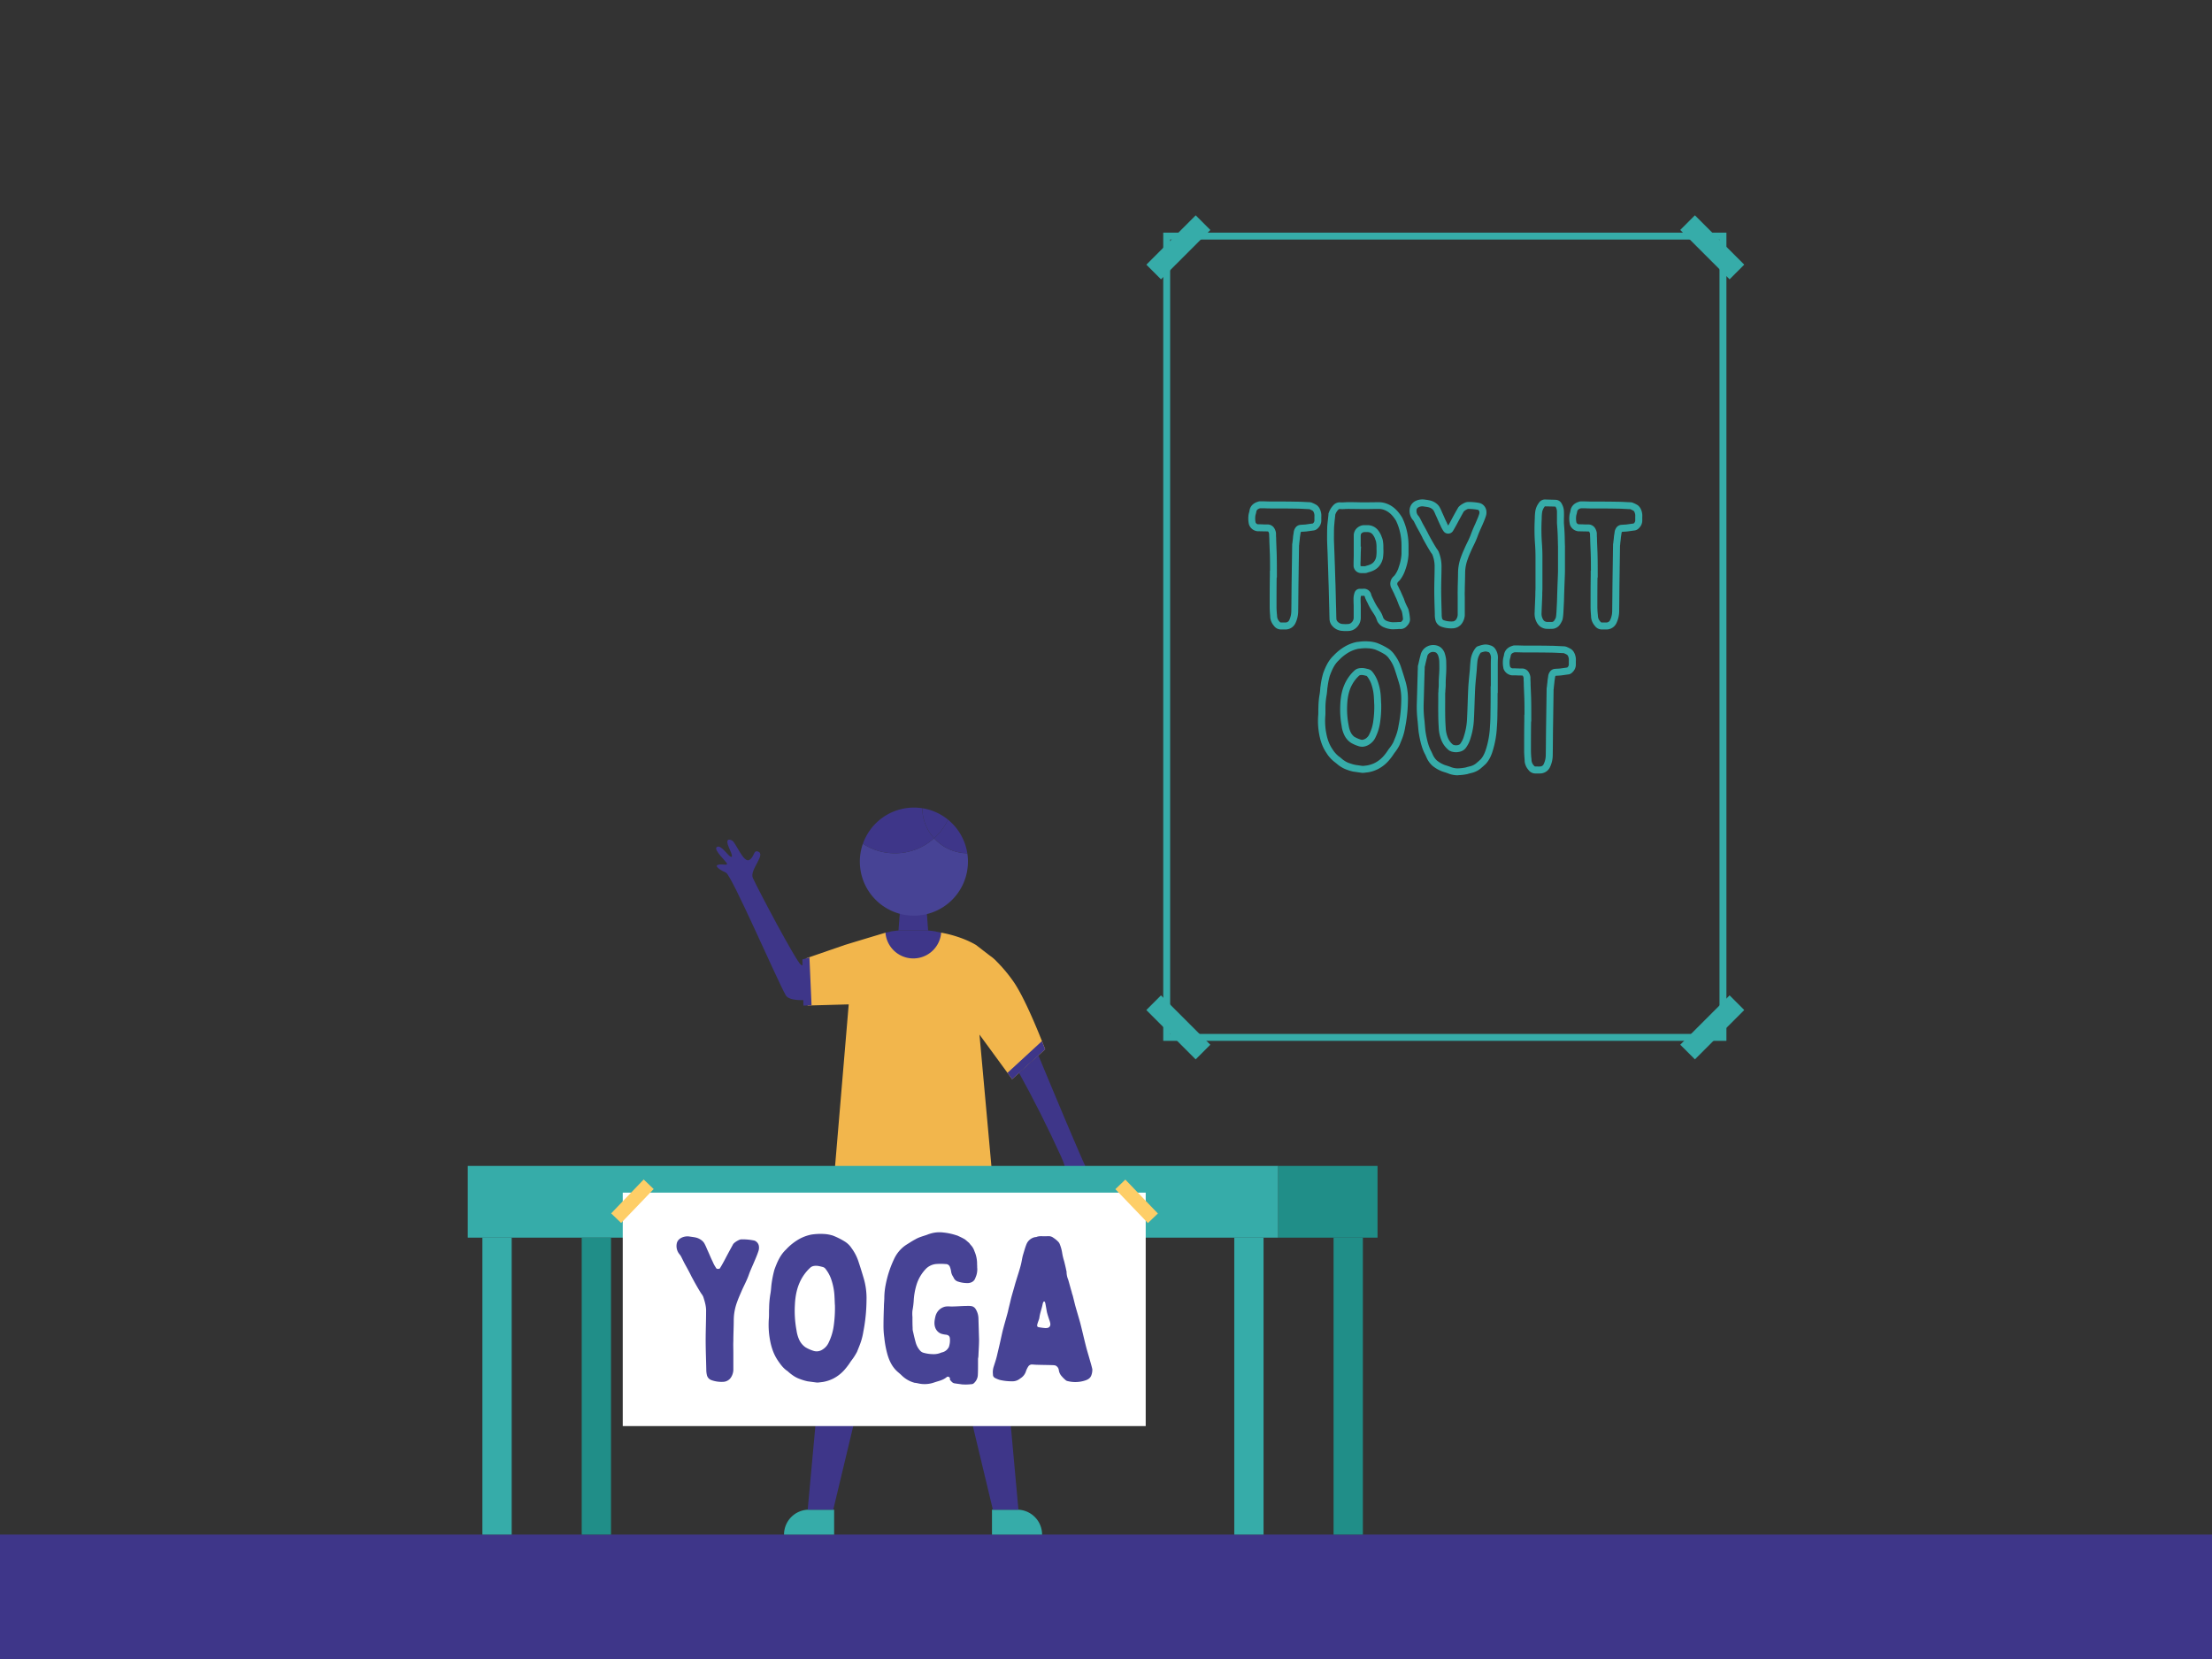 <svg xmlns="http://www.w3.org/2000/svg" width="1600" height="1200" viewBox="0 0 1600 1200"><rect x="0" y="0" width="1600" height="1200" fill="#333333" stroke="none"/><rect y="1110" width="1600" height="90" fill="#3e3689"/><path d="M585.12,1092h18.23a0,0,0,0,1,0,0v18a0,0,0,0,1,0,0H567.11a0,0,0,0,1,0,0v0A18,18,0,0,1,585.12,1092Z" fill="#36aca9"/><path d="M717.53,1092h36.24a0,0,0,0,1,0,0v18a0,0,0,0,1,0,0H735.53a18,18,0,0,1-18-18v0A0,0,0,0,1,717.53,1092Z" transform="translate(1471.3 2202) rotate(-180)" fill="#36aca9"/><path d="M638.32,680.71S583,700.31,579.47,698s-31.09-54.54-34.89-62.9c-2.69-5.92,9.89-17.13,3.61-19.2-3.4-1.12-2.41,4.22-6.4,6.19s-9.45-12.2-12-13.9-5.34-1.35-2.49,4.92,2.67,7.61.6,6.19-6.74-8.6-9.45-6.58,7.68,11,7.45,12.22-3.59-.26-6.51.59,1.59,3.85,5.76,5.74,36.43,76.61,43.2,88.63c5.36,9.52,53.19-3.13,53.19-3.13l-4.49,28.11,28.27,1.29-2-65.79-5,.33" fill="#3e3689"/><path d="M706,683.54s10.26,7.94,10.41,8a27.05,27.05,0,0,1,4.58,4,107.9,107.9,0,0,1,11.45,13.59C742.39,722.78,756,759,756,759l-23.91,21.61-23.61-32.26,8.77,96.67H603.9l10-118.52-29.68.83-1.24-34.11,28.13-9.72c16-4.88,29.41-8.87,29.41-8.87h40.29S694.49,676.74,706,683.54Z" fill="#f2b64c"/><path d="M644.32,673.82l-3.84.85h0a20.21,20.21,0,0,0,40.29,0l-3.84-.84Z" fill="#3e3689"/><polygon points="671.35 673.05 649.9 673.05 651.51 651.6 669.74 651.6 671.35 673.05" fill="#3e3689"/><path d="M660.62,689.4a16.33,16.33,0,0,0,16.31-15.57c-2.49-.51-5.58-.78-5.58-.78H649.9s-3.09.27-5.58.77A16.33,16.33,0,0,0,660.62,689.4Z" fill="#3e3689"/><polygon points="633.45 963.56 602.71 1092 584.23 1092 596.02 963.56 633.45 963.56" fill="#3e3689"/><polygon points="736.65 1092 718.18 1092 687.43 963.56 725 963.56 736.65 1092" fill="#3e3689"/><polygon points="717.24 845.06 603.9 845.06 593.02 963.56 640.48 963.56 660.44 900.56 680.43 963.56 728 963.56 717.24 845.06" fill="#3e3689"/><polygon points="755.99 759.04 753.67 753.06 728.71 776.04 732.09 780.65 755.99 759.04" fill="#3e3689"/><polygon points="580.39 693.98 581.14 727.37 587.02 727.21 585.49 692.54 580.39 693.98" fill="#3e3689"/><path d="M675.68,606.36a33,33,0,0,0,24,10.85,38.51,38.51,0,0,1,.47,6,39.1,39.1,0,1,1-76-12.92,42.33,42.33,0,0,0,51.49-3.95Z" fill="#474395"/><path d="M675.68,606.36a42.45,42.45,0,0,0,10-13.5,39,39,0,0,1,14,24.35A33,33,0,0,1,675.68,606.36Z" fill="#3e3689"/><path d="M661.09,584.14a38.51,38.51,0,0,1,6,.46,32.88,32.88,0,0,0,8.57,21.76,42.33,42.33,0,0,1-51.49,3.95A39.11,39.11,0,0,1,661.09,584.14Z" fill="#3e3689"/><path d="M675.68,606.36a32.88,32.88,0,0,1-8.57-21.76,38.86,38.86,0,0,1,18.59,8.26A42.45,42.45,0,0,1,675.68,606.36Z" fill="#3e3689"/><path d="M751.12,763.44c9.67,23.33,32.11,77.22,34.89,81.95,3.56,6.05,12.76,15.25,10.19,17.18-3.19,2.4-4.25-4.6-7.07-4.9s5.41,13.27,2.52,14.43c-4.45,1.78-6.38-12.32-11-11-1.67.48-.64,9.76-3.26,9.64-3.42-.15-2.23-5.93-1.93-10.68s.26-11.42-5.06-8.16-6.22-.38-3.7-3.38,6.1-.33.75-12.08c-9.85-21.61-19.76-41.21-30.34-60.37" fill="#3e3689"/><rect x="892.78" y="895.22" width="21.19" height="214.78" fill="#36aca9"/><rect x="348.93" y="895.22" width="21.19" height="214.78" fill="#36aca9"/><rect x="338.34" y="843.34" width="586.24" height="51.88" fill="#36aca9"/><rect x="964.61" y="895.22" width="21.19" height="214.78" transform="translate(1950.41 2005.22) rotate(-180)" fill="#208e88"/><rect x="420.76" y="895.22" width="21.19" height="214.78" transform="translate(862.72 2005.22) rotate(-180)" fill="#208e88"/><rect x="924.57" y="843.34" width="71.83" height="51.88" transform="translate(1920.98 1738.56) rotate(-180)" fill="#208e88"/><rect x="450.45" y="862.67" width="378.27" height="168.85" fill="#fff"/><rect x="817.15" y="851.89" width="10" height="33.99" transform="translate(-372.66 811.29) rotate(-43.82)" fill="#fece67"/><rect x="440.45" y="863.88" width="33.99" height="10" transform="translate(-486.2 597.32) rotate(-46.18)" fill="#fece67"/><rect x="844.81" y="717.89" width="15" height="50.48" transform="translate(-275.84 820.34) rotate(-45)" fill="#36aca9"/><rect x="1213.28" y="735.63" width="50.48" height="15" transform="translate(-162.72 1093.42) rotate(-45)" fill="#36aca9"/><path d="M1248.77,752.87H841.4V168.27h407.37Zm-402.37-5h397.37V173.27H846.4Z" fill="#36aca9"/><rect x="1231.01" y="153.63" width="15" height="50.48" transform="translate(236.28 928.16) rotate(-45)" fill="#36aca9"/><rect x="827.08" y="171.37" width="50.48" height="15" transform="translate(123.18 655.1) rotate(-45)" fill="#36aca9"/><path d="M929,455.3c-.45,0-.88,0-1.31,0l-1.29,0a6.12,6.12,0,0,1-4.93-2.64,11,11,0,0,1-2.69-6.11l0-.2c0-.75-.09-1.5-.15-2.26-.11-1.62-.23-3.31-.23-5.07,0-7.39,0-15,.13-22.63v-3.58h.12c0-3.95,0-8-.12-11.94l-.07-1.58c-.1-2.69-.2-5.37-.31-7.95v-.1c0-.84,0-1.68-.06-2.52S918,387,918,386.15a3.86,3.86,0,0,0-.57-1.51c-.09-.12-.15-.2-.59-.26l-3.46-.06c-1.2,0-2.42-.07-3.67-.07h-.19a7.26,7.26,0,0,1-6.08-4.86l-.05-.16a19.15,19.15,0,0,1-.16-7.57l.07-.28a18.09,18.09,0,0,0,.55-2.27l0-.16c.45-2.1,1.87-4.83,6.13-6.07a4.42,4.42,0,0,1,1.71-.26c1.38,0,2.8,0,4.23.06s2.86.07,4.3.07c5.57,0,11.32,0,17,.12h0c2.18,0,4.42.11,6.58.22,1.08.06,2.15.11,3.23.15h0a5.65,5.65,0,0,1,2.44.6,19.68,19.68,0,0,1,3,1.55l.11.08a7.76,7.76,0,0,1,1.91,2.33l.09.17a11.21,11.21,0,0,1,1.15,5.93V376a7.63,7.63,0,0,1-2.4,6,5.2,5.2,0,0,1-2.76,1.62l-.25.05-2.69.37-2.71.37c-.69.08-1.33.11-2,.15s-1.1.05-1.62.11l-.21,0a1.13,1.13,0,0,0-.15.23l-.1.15s-.06.23-.1.41c-.07.6-.16,1.17-.25,1.75s-.18,1.09-.24,1.66c-.06.83-.16,1.72-.27,2.59-.08.68-.16,1.34-.22,2a3.88,3.88,0,0,1-.13,1.07l-.37,25.16c-.06,3.71-.09,7.45-.12,11.18s-.06,7.55-.13,11.3a20.08,20.08,0,0,1-2,8.6,7.92,7.92,0,0,1-6.46,4.51C930.06,455.28,929.53,455.3,929,455.3Zm-5.25-9.37a6.05,6.05,0,0,0,1.48,3.39l.15.18c.21.28.63.75,1,.75s1,0,1.45,0a19.58,19.58,0,0,0,2.19,0,2.9,2.9,0,0,0,2.51-1.68,15.23,15.23,0,0,0,1.51-6.51c.07-3.77.1-7.53.13-11.29s.06-7.5.12-11.21l.39-26.15.12-.33c.07-.73.15-1.49.25-2.26s.19-1.63.25-2.45.18-1.36.28-2,.17-1.08.23-1.65l.06-.36a7,7,0,0,1,.8-2.07,4.89,4.89,0,0,1,4.24-2.67c.57-.06,1.17-.09,1.77-.13s1.1-.05,1.62-.11L947,379l2.5-.34.1,0,.15-.15a2.72,2.72,0,0,0,1-2.27v-2.6a6.39,6.39,0,0,0-.58-3.32,6.8,6.8,0,0,0-.54-.8,15.68,15.68,0,0,0-2.14-1.08l-.13-.06a.86.86,0,0,0-.39-.12c-1.2,0-2.3-.1-3.39-.15-2.11-.11-4.29-.22-6.4-.22-5.67-.12-11.4-.12-16.94-.12-1.48,0-2.95,0-4.41-.07s-2.77-.06-4.12-.06h-.08l-.13,0c-2,.56-2.54,1.45-2.72,2.26a21.75,21.75,0,0,1-.65,2.7,14,14,0,0,0,.09,5.35,2.37,2.37,0,0,0,1.61,1.28c1.25,0,2.47,0,3.67.07s2.33.06,3.48.06h.27a5.68,5.68,0,0,1,4.27,2.39,9,9,0,0,1,1.45,3.88l0,.31c0,.84,0,1.68.06,2.52s.07,1.76.07,2.65c.1,2.57.21,5.23.31,7.9l.06,1.64c.13,4.87.13,9.81.13,14.58v2.5h-.15c-.1,7.14-.1,14.28-.1,21.21,0,1.59.11,3.18.22,4.72C923.67,444.44,923.73,445.18,923.77,445.93Z" fill="#36aca9"/><path d="M973.34,456.46c-.7,0-1.39,0-2.08-.1a10.28,10.28,0,0,1-7.47-3.47,7.9,7.9,0,0,1-2.11-5.18c-.06-1.54-.1-3.09-.13-4.64s-.06-3.08-.12-4.62l-.38-15.06q-.18-4.69-.31-9.42c-.1-3.12-.19-6.25-.32-9.4-.06-2.38-.15-4.71-.25-7.05s-.19-4.76-.25-7.14c0-3.26,0-6.57.13-9.84v-.12c.13-1.53.3-3,.47-4.49.14-1.25.28-2.49.39-3.73v-.74l.19-.45a15,15,0,0,1,3.61-5.84,6.3,6.3,0,0,1,5.13-1.79,20.07,20.07,0,0,0,2.65-.06c.65,0,1.29-.07,1.93-.08a12.66,12.66,0,0,1,2,0l.64,0c1.73,0,3.42,0,5.1.07,3.38.06,6.74.05,10.07,0,1.74,0,3.46-.06,5.15-.06a16.7,16.7,0,0,1,4.73.73c4.73,1.51,8.42,4.59,11.65,9.69a10.47,10.47,0,0,1,1.13,2.2c.13.3.25.61.41.92l.09.2a46.57,46.57,0,0,1,3.44,17.56v6.57a39.1,39.1,0,0,1-2.37,11.17,24.29,24.29,0,0,1-3.45,6.74,10.36,10.36,0,0,1-1.33,1.5l-.12.12a2.08,2.08,0,0,0-.49,2.9l.09.15c.26.53.51,1.06.75,1.58.32.69.63,1.35.95,1.93l.12.23c.37.85.74,1.68,1.11,2.51s.76,1.7,1.14,2.58l.14.25.19.56a39.16,39.16,0,0,0,2.6,6.07,9.76,9.76,0,0,1,1,3l.15.7a39.63,39.63,0,0,1,.55,4.11c.4,3.05-1.64,5.07-2.74,6.16a6,6,0,0,1-4.71,1.59h-.31c-.24,0-.51,0-.78.05-.8.07-1.52.07-2.28.1a19.34,19.34,0,0,1-2.73,0,18.61,18.61,0,0,1-6.17-1.77l-.2-.12a9.72,9.72,0,0,1-3.78-4l0-.11c-.16-.39-.3-.78-.45-1.16a14.93,14.93,0,0,0-.92-2.15c-.5-.91-1.07-1.77-1.67-2.69-.25-.38-.51-.76-.76-1.15a45.28,45.28,0,0,1-3.3-6.14l-.18-.33a7.21,7.21,0,0,1-.51-1l-.28-.61a12.66,12.66,0,0,1-.92-2.35c-.21-.63-.36-.61-.64-.57l-.35,0-.64,0c-.34,0-.7,0-1.07,0a8.51,8.51,0,0,0-.3,2.17c0,1.09,0,2.18.06,3.28s.06,2.28.06,3.42v7a9.77,9.77,0,0,1-3.12,7.11l-.11.1a8.66,8.66,0,0,1-5.66,2.36A19.32,19.32,0,0,1,973.34,456.46ZM965,380.79c-.12,3.16-.12,6.4-.12,9.53.06,2.29.16,4.64.25,7s.19,4.72.25,7.08c.13,3.14.22,6.28.32,9.42s.18,6.26.31,9.41l.37,15.06c.07,1.53.1,3.11.13,4.68s.06,3.06.12,4.59v.1a3.06,3.06,0,0,0,.88,1.94,5.35,5.35,0,0,0,4,1.77h.11a17.86,17.86,0,0,0,3.27,0l.25,0a3.76,3.76,0,0,0,2.43-1.06,4.78,4.78,0,0,0,1.59-3.51v-7c0-1.09,0-2.19-.06-3.28s-.06-2.28-.06-3.42a13.84,13.84,0,0,1,.75-4.4,4,4,0,0,1,3.88-2.82l.4,0a6.42,6.42,0,0,0,1.08,0l.73,0a5.41,5.41,0,0,1,5.95,4.12l0,.13a9,9,0,0,0,.62,1.51c.13.28.26.56.38.84l.08.19c0,.09.11.21.18.34l.31.57.07.17a41.24,41.24,0,0,0,3,5.5l.69,1c.63,1,1.28,1.94,1.87,3a18.14,18.14,0,0,1,1.23,2.82l.38,1a5.11,5.11,0,0,0,1.87,1.82,14.13,14.13,0,0,0,4.34,1.17,15.41,15.41,0,0,0,1.93,0c.68,0,1.3,0,2-.08.43,0,.85-.07,1.23-.07h.37c.92,0,1,0,1.14-.15,1-1,1.35-1.51,1.29-2l0-.13a33.53,33.53,0,0,0-.46-3.58c0-.22-.11-.5-.16-.77a6.46,6.46,0,0,0-.43-1.58,43.46,43.46,0,0,1-2.85-6.55,3.49,3.49,0,0,1-.43-1.08c-.32-.75-.65-1.48-1-2.21s-.73-1.62-1.09-2.46-.73-1.44-1.06-2.15c-.21-.45-.42-.91-.65-1.36a7.1,7.1,0,0,1,1.5-9.12,7,7,0,0,0,.63-.68,19.22,19.22,0,0,0,2.8-5.36l0-.12a34.77,34.77,0,0,0,2.13-9.71v-6.49a41.55,41.55,0,0,0-3-15.61c-.19-.39-.35-.78-.51-1.17a7,7,0,0,0-.61-1.25l-.09-.12c-2.58-4.09-5.42-6.52-8.94-7.65a11.78,11.78,0,0,0-3.25-.5c-1.66,0-3.35,0-5.06.06-3.39.06-6.81.07-10.26,0-1.65,0-3.31-.06-5-.06l-.89,0a7.57,7.57,0,0,0-1.27,0l-.35,0c-.59,0-1.19,0-1.79.08a25.4,25.4,0,0,1-3.4,0,1.36,1.36,0,0,0-1.21.4l-.08.08a9.58,9.58,0,0,0-2.19,3.6v.11c-.12,1.31-.27,2.62-.42,3.94S965.17,379.33,965,380.79Zm22.35,33.75h-2.51a5.5,5.5,0,0,1-5.76-5.73v-2.34c.06-1.46.09-2.89.12-4.31,0-.59,0-1.18,0-1.77h0V387.13a7.19,7.19,0,0,1,2.48-5.28,7.88,7.88,0,0,1,4.78-2l.25,0h2.38a9.72,9.72,0,0,1,7.54,3.47l.1.13a17.28,17.28,0,0,1,2.33,3.92l.08.21c.11.36.24.7.37,1a11.13,11.13,0,0,1,.85,3.18,24.55,24.55,0,0,1,.27,3.2c0,.66,0,1.33,0,2a32.35,32.35,0,0,1-.33,6.77,13.37,13.37,0,0,1-2.91,6l-.17.19a11.6,11.6,0,0,1-3.71,2.72,16.44,16.44,0,0,1-3.16,1.17c-.42.12-.83.23-1.24.38A4.51,4.51,0,0,1,987.39,414.54Zm-3.27-7.91v2.18c0,.56.09.73.76.73h2.6c.51-.18,1-.34,1.57-.49a11.37,11.37,0,0,0,2.29-.83l.27-.12a6.65,6.65,0,0,0,2.08-1.6,8.29,8.29,0,0,0,1.78-3.65,28.48,28.48,0,0,0,.24-5.7c0-.71,0-1.42,0-2.12a21.51,21.51,0,0,0-.24-2.66,7,7,0,0,0-.55-1.93c-.16-.42-.31-.83-.45-1.26a12.56,12.56,0,0,0-1.59-2.62,4.67,4.67,0,0,0-3.71-1.69h-2.25a3,3,0,0,0-1.76.65l-.23.2c-.26.2-.54.51-.66,1.73v7.94h.24l-.12,2.61c-.06,1.42-.09,2.84-.12,4.27S984.18,405.15,984.12,406.63Z" fill="#36aca9"/><path d="M1049.56,454.52a20.57,20.57,0,0,1-7.2-1.29l-.26-.1a6.76,6.76,0,0,1-3.86-4.77,16.35,16.35,0,0,1-.41-3.68c0-2-.1-4-.16-6.07-.11-3.91-.22-7.95-.22-11.93,0-2.88.06-5.83.13-8.68s.12-5.74.12-8.57v-.1a22.83,22.83,0,0,0-1.6-8.07,6.24,6.24,0,0,0-.85-1.3l-.17-.23c-2.26-3.56-4.36-7.34-6.11-10.58l0-.1c-1.07-2.2-2.2-4.24-3.4-6.39l-.93-1.69-1.88-3.71a7,7,0,0,0-.83-1.18l-.27-.31a10.35,10.35,0,0,1-2-7.47,7.62,7.62,0,0,1,4.82-6.19l.13-.06a11.35,11.35,0,0,1,5.16-.78l.18,0c.48.08,1,.14,1.45.21a32,32,0,0,1,3.26.57l.19.06a11.66,11.66,0,0,1,5.16,3,8.64,8.64,0,0,1,1.14,1.45l.11.17a31.61,31.61,0,0,1,1.74,3.69c.57,1.19,1.09,2.38,1.6,3.53.61,1.42,1.2,2.75,1.86,4l.08.19a15.36,15.36,0,0,0,1,2c.67-1.15,1.3-2.32,1.92-3.45,1.55-2.95,3.18-5.94,5-9.08a4.41,4.41,0,0,1,1.17-1.49l.2-.19.15-.13a15.29,15.29,0,0,1,3.74-2.24l.22-.09a5.94,5.94,0,0,1,1.92-.37,38.46,38.46,0,0,1,8.58.8l.23.07a6.78,6.78,0,0,1,4.17,4.29l.12.39a8.58,8.58,0,0,1-.17,4.63c-.69,2.15-1.52,4.1-2.41,6.16l-.44,1c-1.11,2.45-2.24,4.92-3.08,7.3a63.21,63.21,0,0,1-3,6.88c-.41.84-.82,1.68-1.21,2.52-.26.62-.57,1.32-.88,2-.71,1.62-1.45,3.29-2,5a29,29,0,0,0-2,10c0,2.28-.07,4.55-.13,6.74s-.12,4.29-.12,6.41v.14c-.08,1.47-.05,2.91,0,4.43,0,.79,0,1.58,0,2.38v10.87a11.57,11.57,0,0,1-2,5.72,8.34,8.34,0,0,1-6.78,3.66C1050.28,454.52,1049.92,454.52,1049.56,454.52Zm-5.35-5.93a15.87,15.87,0,0,0,6.16.92,3.33,3.33,0,0,0,2.91-1.48,6.62,6.62,0,0,0,1.11-3.21V434.25c0-.77,0-1.53,0-2.29,0-1.52-.06-3.09,0-4.72,0-2.17.06-4.37.12-6.49s.13-4.39.13-6.6a34.07,34.07,0,0,1,2.28-11.65c.65-1.84,1.42-3.6,2.18-5.3.3-.68.59-1.35.88-2,.44-.94.86-1.81,1.29-2.69a60.64,60.64,0,0,0,2.79-6.34c.92-2.59,2.09-5.17,3.22-7.66l.42-1c.84-1.95,1.63-3.79,2.24-5.68a3.53,3.53,0,0,0,.1-1.85c-.37-.87-.61-1.07-.92-1.19a34.39,34.39,0,0,0-7.34-.65l-.2.07a10.7,10.7,0,0,0-2.39,1.39l-.29.28-.07.05,0,0c-1.78,3.15-3.41,6.13-5,9.12-.87,1.6-1.75,3.22-2.76,4.86a4.09,4.09,0,0,1-7.12,0,20,20,0,0,1-2-3.72c-.7-1.39-1.33-2.82-1.93-4.2-.5-1.14-1-2.31-1.56-3.44l-.07-.15a25.76,25.76,0,0,0-1.44-3.1,3.59,3.59,0,0,0-.51-.65l-.09-.1a6.77,6.77,0,0,0-3-1.63,25.34,25.34,0,0,0-2.66-.46l-1.47-.21a6.1,6.1,0,0,0-2.72.44c-1.44.67-1.79,1.35-1.89,2.21a5.25,5.25,0,0,0,1,3.81,11.49,11.49,0,0,1,1.46,2.05l.09.17,1.89,3.72.88,1.59c1.17,2.1,2.38,4.28,3.5,6.59,1.69,3.11,3.7,6.74,5.84,10.11a11.08,11.08,0,0,1,1.53,2.5l0,.14a27.61,27.61,0,0,1,1.89,9.91c0,2.87-.06,5.8-.13,8.63s-.12,5.75-.12,8.57c0,3.91.11,7.74.22,11.79q.09,3.06.16,6.16a11.85,11.85,0,0,0,.31,2.73A2,2,0,0,0,1044.21,448.59Z" fill="#36aca9"/><path d="M1120.64,454.93a6.35,6.35,0,0,1-1-.06,8.58,8.58,0,0,1-6.22-2.21,10.35,10.35,0,0,1-2.12-3,13.06,13.06,0,0,1-1.26-6.31c.07-2.31.17-4.51.26-6.71s.19-4.1.25-6.14c0-1,0-2.12.06-3.2s.06-2,.06-2.94V403c0-3.28-.12-6.6-.37-9.87a146,146,0,0,1-.13-18.26,36.75,36.75,0,0,1,.4-5.37,13.81,13.81,0,0,1,2.49-5.69,5.25,5.25,0,0,1,4.63-2.53h.12c1.24.06,2.47.09,3.71.12s2.51.06,3.77.13a4.9,4.9,0,0,1,4.22,2.61,11.88,11.88,0,0,1,1.72,5.9c.08,1.65.06,3.22,0,5.05,0,1,0,2,0,3.24l.11,1.52c.13,1.79.29,4,.39,6.29h0c.06,1.56.09,3.08.12,4.6s.07,3,.13,4.46V413.4c-.06,2.4-.15,4.73-.25,7.08s-.19,4.81-.25,7.26c-.07,1.35-.1,2.67-.13,4s-.06,2.73-.13,4.11l-.38,7.49c0,.34-.07.71-.09,1.07a20.25,20.25,0,0,1-.29,2.43,6.65,6.65,0,0,1-.87,2.8,10.85,10.85,0,0,1-.83,1.47l-.28.44-.06.1a7.08,7.08,0,0,1-6.22,3.21l-.64,0C1121.3,454.91,1121,454.93,1120.64,454.93Zm-3-88.67c-.23,0-.27.07-.3.11l-.09.15a9.17,9.17,0,0,0-1.73,3.68,32.16,32.16,0,0,0-.35,4.73v.15a140.73,140.73,0,0,0,.13,17.69c.25,3.36.38,6.8.38,10.21v21.34c0,1,0,2-.06,3.09s-.06,2.07-.06,3.12c-.07,2.14-.16,4.21-.25,6.3s-.19,4.34-.26,6.56a8.09,8.09,0,0,0,.7,3.94l.1.2a5.56,5.56,0,0,0,1.1,1.58,4,4,0,0,0,2.88.76l.41,0a6.57,6.57,0,0,0,1.08,0l.89,0a2.12,2.12,0,0,0,2-1l.31-.49a5.26,5.26,0,0,0,.48-.83l.18-.36a1.74,1.74,0,0,0,.26-.69l.07-.55a14.35,14.35,0,0,0,.22-1.92c0-.41.06-.82.1-1.21l.37-7.24c.06-1.33.09-2.66.12-4s.07-2.75.13-4.08c.06-2.42.16-4.85.26-7.28s.18-4.63.24-6.94v-18c-.06-1.5-.09-3-.12-4.51s-.07-3-.13-4.49h0c-.09-2.19-.25-4.37-.38-6.13l-.12-1.8c0-1.26,0-2.38,0-3.41,0-1.75,0-3.27,0-4.78v-.12a6.87,6.87,0,0,0-1-3.45.68.68,0,0,0-.09-.14h0c-1.23-.06-2.46-.09-3.69-.12S1118.93,366.32,1117.68,366.26Z" fill="#36aca9"/><path d="M1161.1,455.3c-.45,0-.88,0-1.31,0l-1.29,0a6.12,6.12,0,0,1-4.93-2.64,11,11,0,0,1-2.69-6.11l0-.2c0-.75-.1-1.5-.15-2.26-.11-1.62-.23-3.31-.23-5.07,0-7.39,0-15,.12-22.63v-3.58h.13c0-3.95,0-8-.13-11.94l-.06-1.58c-.1-2.69-.21-5.37-.31-7.95v-.1c0-.84,0-1.68-.06-2.52s-.06-1.68-.07-2.52a3.87,3.87,0,0,0-.58-1.51c-.09-.12-.14-.2-.58-.26l-3.46-.06c-1.2,0-2.42-.07-3.67-.07h-.19a7.26,7.26,0,0,1-6.08-4.86l0-.16a19,19,0,0,1-.16-7.57l.07-.28a18.09,18.09,0,0,0,.55-2.27l0-.16c.44-2.1,1.87-4.83,6.12-6.07a4.49,4.49,0,0,1,1.72-.26c1.38,0,2.8,0,4.22.06s2.87.07,4.31.07c5.56,0,11.32,0,17,.12h0c2.18,0,4.41.11,6.58.22,1.07.06,2.15.11,3.23.15h0a5.68,5.68,0,0,1,2.44.6,20.16,20.16,0,0,1,3,1.55l.11.08a7.76,7.76,0,0,1,1.91,2.33l.09.17a11.21,11.21,0,0,1,1.15,5.93V376a7.66,7.66,0,0,1-2.4,6,5.2,5.2,0,0,1-2.76,1.62l-.26.05-2.68.37-2.71.37c-.69.08-1.33.11-2,.15s-1.09.05-1.61.11l-.21,0a1.64,1.64,0,0,0-.16.23l-.09.15-.11.41c-.06.6-.15,1.17-.24,1.75s-.18,1.09-.24,1.66c-.06.83-.17,1.72-.27,2.59-.08.68-.16,1.34-.22,2a3.88,3.88,0,0,1-.13,1.07l-.37,25.16c-.06,3.71-.09,7.45-.12,11.18s-.07,7.55-.13,11.3a20.08,20.08,0,0,1-2,8.6,7.93,7.93,0,0,1-6.46,4.51C1162.14,455.28,1161.61,455.3,1161.1,455.3Zm-5.26-9.37a6.06,6.06,0,0,0,1.49,3.39l.15.18c.21.28.63.75,1,.75s1,0,1.45,0a19.58,19.58,0,0,0,2.19,0,2.87,2.87,0,0,0,2.5-1.68,15.1,15.1,0,0,0,1.52-6.51c.06-3.77.09-7.53.13-11.29s.06-7.5.12-11.21l.39-26.15.12-.33c.06-.73.15-1.49.24-2.26s.2-1.63.26-2.45.18-1.36.28-2,.17-1.08.23-1.65l.06-.36a6.75,6.75,0,0,1,.8-2.07,4.88,4.88,0,0,1,4.24-2.67c.57-.06,1.17-.09,1.77-.13s1.1-.05,1.62-.11l2.66-.37,2.5-.34.1,0,.15-.15a2.72,2.72,0,0,0,1-2.27v-2.6a6.39,6.39,0,0,0-.57-3.32,6.8,6.8,0,0,0-.54-.8,15.68,15.68,0,0,0-2.14-1.08l-.13-.06a.89.89,0,0,0-.4-.12c-1.19,0-2.29-.1-3.38-.15-2.11-.11-4.29-.22-6.4-.22-5.68-.12-11.4-.12-16.94-.12-1.48,0-2.95,0-4.41-.07s-2.77-.06-4.12-.06h-.09l-.13,0c-2,.56-2.53,1.45-2.72,2.26a20.1,20.1,0,0,1-.64,2.7,14,14,0,0,0,.09,5.35,2.37,2.37,0,0,0,1.61,1.28c1.25,0,2.46,0,3.67.07s2.32.06,3.48.06h.27a5.66,5.66,0,0,1,4.26,2.39,8.93,8.93,0,0,1,1.46,3.88l0,.31c0,.84,0,1.68.06,2.52s.07,1.76.07,2.65c.1,2.57.2,5.23.31,7.9l.06,1.64c.13,4.87.13,9.81.13,14.58v2.5h-.15c-.1,7.14-.1,14.28-.1,21.21,0,1.59.11,3.18.22,4.72C1155.75,444.44,1155.8,445.18,1155.84,445.93Z" fill="#36aca9"/><path d="M986.41,559l-1.36,0-6.35-.91a31.61,31.61,0,0,1-4.51-1.35,19.88,19.88,0,0,1-4.43-2.19,17.23,17.23,0,0,1-2.48-1.82c-.32-.27-.65-.55-1-.81l-.23-.2-.09-.09-.18-.12a24.43,24.43,0,0,1-6.3-6.85c-3-4.38-4.75-9.38-5.69-16.22a52.85,52.85,0,0,1-.27-11.31c.06-.85.06-1.74.06-2.69s0-2,.06-2.93a58.64,58.64,0,0,1,.91-9.52c.22-1.27.33-2.68.45-4l0-.52.24-1.6a55.72,55.72,0,0,1,1.72-8.44l0-.12c1.62-4.43,3.69-9.47,7.81-13.26a35.43,35.43,0,0,1,8.58-6.72,28.12,28.12,0,0,1,8.23-3l.19,0,1.23-.13a32.44,32.44,0,0,1,6.79-.25,24.19,24.19,0,0,1,6.19,1.11,46.23,46.23,0,0,1,7.73,3.8,15.72,15.72,0,0,1,5.07,4.84,30.46,30.46,0,0,1,4.59,8.82c1,3,2,6.12,3.16,10a45,45,0,0,1,1.86,14.31,104.22,104.22,0,0,1-2,19.26,40.9,40.9,0,0,1-2.53,9.06l-1.56,3.84a31,31,0,0,1-3.5,5.44l-.45.61a42.39,42.39,0,0,1-3.54,4.79,26.09,26.09,0,0,1-8.12,6.49,25.38,25.38,0,0,1-7.06,2.31l-.1,0Zm-.87-5h.57l2.8-.35a20.26,20.26,0,0,0,5.65-1.87,21.52,21.52,0,0,0,6.53-5.27,37.08,37.08,0,0,0,3.12-4.24l.11-.17.53-.7a28.58,28.58,0,0,0,3-4.53l1.47-3.65a36.26,36.26,0,0,0,2.24-8l0-.09a99.26,99.26,0,0,0,2-18.41,39.57,39.57,0,0,0-1.66-12.8c-1.14-3.79-2.1-6.83-3.1-9.81a25.76,25.76,0,0,0-3.89-7.48,11,11,0,0,0-3.5-3.43,41.73,41.73,0,0,0-6.87-3.41,19.32,19.32,0,0,0-5-.86,28.13,28.13,0,0,0-5.84.23l-1.17.12a23.27,23.27,0,0,0-6.72,2.47,31.07,31.07,0,0,0-7.43,5.89c-3.34,3.08-5.06,7.27-6.54,11.31a50.28,50.28,0,0,0-1.53,7.63l-.24,1.55,0,.26c-.12,1.39-.25,3-.5,4.45a52.88,52.88,0,0,0-.84,8.77v.17c0,.84,0,1.74,0,2.68s0,2-.07,3a48.47,48.47,0,0,0,.23,10.27c.83,6,2.33,10.39,4.86,14.09a20.57,20.57,0,0,0,4.89,5.48,4.84,4.84,0,0,1,1,.74l1,.84a12,12,0,0,0,1.79,1.34l.22.14a14.7,14.7,0,0,0,3.44,1.69l.1,0a27.3,27.3,0,0,0,3.85,1.14l.31.07Zm-.34-13.88a7.9,7.9,0,0,1-2.75-.49,26.06,26.06,0,0,1-5.22-2.31l-.16-.11a13.72,13.72,0,0,1-4.58-5.28,21.6,21.6,0,0,1-2-6.41l0-.2a65.43,65.43,0,0,1-1-16c.31-6.75,1.69-12.11,4.33-16.86a29.7,29.7,0,0,1,5.75-7.32c2-1.95,4.52-2,6.52-1.9h.13a21.25,21.25,0,0,1,2.69.55l.39.1a5.63,5.63,0,0,1,3.45,2.12,23.44,23.44,0,0,1,3.6,6.27,39.17,39.17,0,0,1,2.47,12.39c.06.87.1,1.71.13,2.54s.06,1.6.12,2.4v.12a78.34,78.34,0,0,1-.91,13.46,34.88,34.88,0,0,1-3.11,9.92,12,12,0,0,1-4.91,5.55A10,10,0,0,1,985.2,540.16Zm-5.38-7.08a21,21,0,0,0,4.16,1.83l.14.05c.71.26,1.75.43,3.54-.58a7.17,7.17,0,0,0,2.86-3.36,30,30,0,0,0,2.68-8.5,74.31,74.31,0,0,0,.85-12.52c-.06-.83-.1-1.67-.13-2.53s-.06-1.56-.12-2.38v0a34.91,34.91,0,0,0-2.08-10.77,19.42,19.42,0,0,0-2.83-5c-.31-.38-.43-.39-.47-.4l-.25-.05-.52-.13a19.19,19.19,0,0,0-2-.43c-1.64-.11-2.23.13-2.64.53a24.69,24.69,0,0,0-4.84,6.14c-2.26,4.05-3.43,8.71-3.71,14.66a61.31,61.31,0,0,0,1,14.8l.05.22a17.4,17.4,0,0,0,1.46,5A9.1,9.1,0,0,0,979.82,533.08Z" fill="#36aca9"/><path d="M1054.83,560.78h-.08a18.33,18.33,0,0,1-6.81-1.17c-1-.42-2.17-.78-3.29-1.13l-1.34-.44a25.37,25.37,0,0,1-7.17-4.13,17.08,17.08,0,0,1-4-5.36l-.09-.17-.35-.81c-.37-.84-.75-1.71-1.18-2.47a33.41,33.41,0,0,1-2.31-6l-.19-.6a74.49,74.49,0,0,1-1.68-7.82c-.24-1.29-.37-2.76-.49-4.06l-.41-4.78a86.64,86.64,0,0,1-.63-12.82c.13-3.65.22-7.29.32-10.94s.18-7.17.31-10.79c0-.75,0-1.59.06-2.43s.06-1.55.06-2.32a6.54,6.54,0,0,1,.34-2c.48-2.16,1-4.39,1.61-6.61a9.13,9.13,0,0,1,4.9-6.36c3.47-1.8,8.16-1.13,10.52,1.49a9.83,9.83,0,0,1,2,3.2l0,.11a20.48,20.48,0,0,1,1.17,7.27,83.87,83.87,0,0,1-.17,9.14c-.09,1.47-.17,2.94-.21,4.41v2c0,1.44-.13,2.85-.25,4.21,0,.51,0,1-.07,1.53s-.06.89-.06,1.33c0,1.5,0,3,0,4.49,0,2.91-.06,5.91,0,8.85,0,3.67.13,7.28.38,10.81a21.21,21.21,0,0,0,1.45,6.94,12.56,12.56,0,0,0,3.72,5.2l.4.19.22.11a6,6,0,0,0,3.68-.1,2.31,2.31,0,0,0,1.22-1l.09-.13a16.51,16.51,0,0,0,2.39-5.08,47.35,47.35,0,0,0,2.28-13.08c.19-3.7.32-7.45.44-11.08s.25-7.39.44-11.13c.17-2.92.45-5.8.72-8.59.15-1.46.29-2.92.42-4.4.12-2,.25-4.21.51-6.41a17.67,17.67,0,0,1,3.61-9.14l.25-.29a3.81,3.81,0,0,1,2-1.17l.64-.2a16.35,16.35,0,0,1,3.56-.83,9.55,9.55,0,0,1,4.06.55,6.28,6.28,0,0,1,3.83,2.71l.17.27a11.26,11.26,0,0,1,1.68,6.33c-.12,1.89-.12,3.72-.12,5.66v19.51h-.13c0,4.71,0,9.52-.12,14.28,0,3.48-.13,6.9-.39,10.45a69.41,69.41,0,0,1-2.74,16.22c-1,3.52-2.44,7.24-5.31,10.37l-.08.08c-.29.28-.61.56-.93.85s-.49.43-.7.64-.55.49-.79.69a2.13,2.13,0,0,0-.22.18,16.13,16.13,0,0,1-7,3.95l-.19.05-.62.15c-.81.2-1.65.4-2.46.67l-.18.05a35.18,35.18,0,0,1-6.6.81Zm-18.28-14.53a12.76,12.76,0,0,0,2.73,3.77,20.72,20.72,0,0,0,5.67,3.3l1.21.39c1.21.38,2.47.77,3.65,1.26a13.4,13.4,0,0,0,4.87.81,32.64,32.64,0,0,0,5.53-.65c1-.32,1.92-.55,2.76-.75l.5-.12a11.21,11.21,0,0,0,4.89-2.66,6.85,6.85,0,0,1,.66-.58c.12-.1.27-.21.41-.35s.6-.57.92-.85.46-.4.67-.6c2.16-2.38,3.28-5.45,4.17-8.42a64.7,64.7,0,0,0,2.54-15.1c.25-3.44.37-6.75.37-10.12v-.06c.12-5.55.12-11.22.12-16.69v-2.5h.13V481.82c0-2,0-3.92.13-6a6.25,6.25,0,0,0-1-3.46c-.4-.53-.59-.61-.6-.61l-.45-.1a5.53,5.53,0,0,0-2.17-.39,11.93,11.93,0,0,0-2.56.62l-.62.19a12.64,12.64,0,0,0-2.42,6.35c-.25,2.14-.37,4.24-.5,6.27-.13,1.57-.28,3.05-.42,4.53-.28,2.86-.54,5.57-.7,8.37-.19,3.68-.32,7.42-.44,11s-.25,7.42-.44,11.17a53.19,53.19,0,0,1-2.51,14.33,21.45,21.45,0,0,1-3.06,6.44,7.36,7.36,0,0,1-3.71,2.92,11,11,0,0,1-6.82.19l-.1,0a6.68,6.68,0,0,1-.9-.39l-.25-.11-.4-.14-.32-.25a17.52,17.52,0,0,1-5.56-7.5,25.94,25.94,0,0,1-1.82-8.51c-.25-3.59-.38-7.33-.38-11-.08-3,0-6,0-9,0-1.49,0-3,0-4.45,0-.55,0-1.1.07-1.65s.06-.88.06-1.33v-.23c.13-1.36.24-2.62.24-3.86v-2.11c0-1.59.13-3.1.21-4.62a76.35,76.35,0,0,0,.17-8.65v-.14a15.91,15.91,0,0,0-.82-5.52,5.37,5.37,0,0,0-1-1.64l-.12-.13c-.75-.85-3-1.21-4.49-.42a4.23,4.23,0,0,0-2.34,2.94l0,.23c-.61,2.18-1.11,4.41-1.6,6.58l-.07.25a2,2,0,0,0-.12.57c0,.84,0,1.67-.06,2.51s-.06,1.55-.06,2.33c-.13,3.69-.22,7.27-.32,10.83s-.19,7.32-.31,11a79.74,79.74,0,0,0,.61,12.15l.41,4.84c.11,1.25.23,2.54.44,3.7a71.4,71.4,0,0,0,1.58,7.34l.13.4a28.87,28.87,0,0,0,1.92,5.05,31.32,31.32,0,0,1,1.38,2.88Z" fill="#36aca9"/><path d="M1113.05,559.47c-.45,0-.88,0-1.31,0s-.85,0-1.29,0a6.13,6.13,0,0,1-4.93-2.63,11,11,0,0,1-2.69-6.11l0-.2c0-.75-.09-1.5-.14-2.26-.12-1.63-.24-3.31-.24-5.08,0-7.39,0-15,.13-22.63v-3.57h.12c0-3.95,0-8-.12-11.94-.13-3.22-.25-6.44-.38-9.54v-.1c0-.84,0-1.68-.06-2.52s-.06-1.67-.06-2.51a4.15,4.15,0,0,0-.58-1.52c-.09-.12-.15-.2-.59-.26-1.15,0-2.29,0-3.46-.06s-2.41-.06-3.66-.06h-.19a7.26,7.26,0,0,1-6.09-4.85l0-.17a18.78,18.78,0,0,1-.16-7.57l.06-.28a17.68,17.68,0,0,0,.55-2.27l0-.16c.45-2.09,1.88-4.83,6.13-6.06a4.42,4.42,0,0,1,1.71-.26c1.39,0,2.8,0,4.23.06s2.86.06,4.3.06c5.57,0,11.32,0,17,.12h0c2.18,0,4.42.12,6.58.23l3.23.15a6.63,6.63,0,0,1,2.45.59,20.37,20.37,0,0,1,3,1.56l.12.08a7.72,7.72,0,0,1,1.9,2.32l.09.17a11.24,11.24,0,0,1,1.15,5.94v2.06a7.65,7.65,0,0,1-2.39,6,5.14,5.14,0,0,1-2.77,1.62l-.25,0-2.68.37-2.72.38c-.68.07-1.33.11-2,.14s-1.1.06-1.62.11l-.21,0-.15.24-.09.15a2.6,2.6,0,0,0-.11.4c-.07.6-.16,1.18-.25,1.75s-.18,1.09-.23,1.66c-.07.84-.17,1.72-.28,2.59-.08.68-.16,1.35-.21,2a4.26,4.26,0,0,1-.13,1.07l-.37,25.17c-.07,3.71-.1,7.44-.13,11.17s-.06,7.55-.13,11.3a20.16,20.16,0,0,1-2,8.61,7.93,7.93,0,0,1-6.46,4.5A14.9,14.9,0,0,1,1113.05,559.47Zm-5.25-9.38a6.06,6.06,0,0,0,1.48,3.39l.15.18c.22.28.63.75,1,.75s1,0,1.45,0a15.9,15.9,0,0,0,2.2,0,2.86,2.86,0,0,0,2.5-1.68,15.22,15.22,0,0,0,1.51-6.5c.07-3.78.1-7.54.13-11.3s.06-7.49.13-11.21l.38-26.14.13-.34c.06-.73.15-1.49.24-2.26s.19-1.62.26-2.44.17-1.37.27-2,.18-1.08.23-1.65l.07-.36a6.68,6.68,0,0,1,.8-2.07,4.9,4.9,0,0,1,4.23-2.67c.57-.06,1.18-.09,1.78-.12s1.09-.06,1.61-.11l2.66-.37,2.5-.35.11,0,.15-.16a2.72,2.72,0,0,0,1-2.26v-2.61a6.41,6.41,0,0,0-.58-3.32,7,7,0,0,0-.54-.79,14.93,14.93,0,0,0-2.13-1.09l-.13-.06a.9.9,0,0,0-.4-.11l-3.39-.16c-2.11-.11-4.29-.22-6.4-.22-5.67-.12-11.4-.12-16.94-.12-1.47,0-3,0-4.41-.06s-2.77-.06-4.12-.06h-.08l-.13,0c-2,.56-2.53,1.45-2.72,2.26a21.49,21.49,0,0,1-.65,2.71,13.78,13.78,0,0,0,.1,5.34,2.37,2.37,0,0,0,1.6,1.29c1.25,0,2.47,0,3.67.06s2.33.06,3.48.06l.28,0a5.64,5.64,0,0,1,4.26,2.38,9.17,9.17,0,0,1,1.46,3.89l0,.31c0,.84,0,1.67.06,2.51s.06,1.77.06,2.65c.13,3.09.25,6.3.38,9.51v0c.12,4.88.12,9.81.12,14.59v2.5h-.14c-.11,7.13-.11,14.28-.11,21.2,0,1.59.11,3.19.22,4.73C1107.71,548.61,1107.76,549.35,1107.8,550.09Z" fill="#36aca9"/><path d="M503.59,895.21a10.85,10.85,0,0,1,4.88,2.81,8.49,8.49,0,0,1,1,1.33,35.79,35.79,0,0,1,1.92,4.15c1.48,3.1,2.67,6.21,4.15,9.17a22.4,22.4,0,0,0,2.22,4.15,1.48,1.48,0,0,0,1.62,1c.74,0,1.34-.15,1.63-.88,1.19-1.93,2.22-3.85,3.26-5.78,1.92-3.7,3.85-7.25,5.92-11,.15-.44.59-.74,1-1.18a15.34,15.34,0,0,1,3.7-2.22,4.32,4.32,0,0,1,1.34-.3,41.9,41.9,0,0,1,9.47.89,5.11,5.11,0,0,1,3.11,3.4,7.5,7.5,0,0,1-.15,4c-.89,2.81-2.07,5.47-3.26,8.29s-2.66,5.92-3.7,8.88c-1.33,3.85-3.25,7.4-4.88,11-1.19,2.81-2.52,5.62-3.55,8.58a38.35,38.35,0,0,0-2.52,12.88c0,5.33-.3,10.51-.3,15.69-.14,2.81,0,5.47,0,8.28v12.73a10.87,10.87,0,0,1-1.77,5.33,7,7,0,0,1-5.77,3.11,21.41,21.41,0,0,1-8.59-1.34,5.1,5.1,0,0,1-3-3.55,17.36,17.36,0,0,1-.44-3.85c-.15-7.25-.45-14.35-.45-21.46,0-6.8.3-13.76.3-20.57.15-3.7-.89-7.25-2.07-10.8a10.61,10.61,0,0,0-1.48-2.37c-2.52-4-4.89-8.29-7.1-12.43-1.63-3.4-3.41-6.51-5.19-9.77-.73-1.48-1.48-3-2.21-4.44a10.77,10.77,0,0,0-1.48-2.07,9.34,9.34,0,0,1-1.78-6.81c.3-2.51,1.78-4,4-5a10.31,10.31,0,0,1,4.74-.74C500,894.62,501.81,894.77,503.59,895.21Z" fill="#474395"/><path d="M624.5,963.14a47.28,47.28,0,0,1-2.81,10.21l-1.77,4.44a42.14,42.14,0,0,1-4.44,6.81,47.5,47.5,0,0,1-4,5.47,27.79,27.79,0,0,1-8.58,7,27.07,27.07,0,0,1-7.55,2.52l-3.55.44h-1l-6.66-.89a37.82,37.82,0,0,1-5.47-1.63,20.37,20.37,0,0,1-4.74-2.36,34.21,34.21,0,0,1-3.85-3,3.19,3.19,0,0,0-.74-.6c-2.81-1.92-4.73-4.58-6.66-7.4-3.7-5.47-5.33-11.54-6.21-18a61.17,61.17,0,0,1-.3-12.88c.15-2.22,0-4.58.15-6.8a67.38,67.38,0,0,1,1-11c.3-1.77.45-3.7.6-5.47a78.36,78.36,0,0,1,2.22-11.55c1.92-5.32,4.14-10.65,8.43-14.65a39.29,39.29,0,0,1,9.47-7.54,30.51,30.51,0,0,1,8.88-3.26,44.08,44.08,0,0,1,8.88-.44,25.92,25.92,0,0,1,6.66,1.18A52.16,52.16,0,0,1,611,898a15.87,15.87,0,0,1,5,4.89,33.86,33.86,0,0,1,5,9.76c1.33,4,2.52,7.85,3.7,11.84a50.69,50.69,0,0,1,2.07,16.13A123.38,123.38,0,0,1,624.5,963.14Zm-20.86-24.72A44.54,44.54,0,0,0,601,924.66a26,26,0,0,0-3.84-6.81,3.71,3.71,0,0,0-2.37-1.48,29.69,29.69,0,0,0-3.41-.74c-2.07-.15-4,0-5.47,1.48a32.3,32.3,0,0,0-6.22,8c-3.25,5.92-4.44,12.29-4.73,18.8a76.09,76.09,0,0,0,1.18,18.35,24.28,24.28,0,0,0,2.07,7.1,13.64,13.64,0,0,0,4.44,5.18,27,27,0,0,0,5.63,2.52,7.54,7.54,0,0,0,6.65-.89,11.49,11.49,0,0,0,4.59-5.32,39.62,39.62,0,0,0,3.41-11,91.21,91.21,0,0,0,1-15.54C603.78,942.42,603.78,940.5,603.64,938.42Z" fill="#474395"/><path d="M699,944.64a16.89,16.89,0,0,1,3.85.15,4.52,4.52,0,0,1,2.66,1.77,13.35,13.35,0,0,1,2.22,7c.15,5.18.3,10.21.45,15.39,0,3.85-.3,7.7-.45,11.54a11.48,11.48,0,0,1-.3,2.23v4.43c0,2.52,0,5-.14,7.55a8.44,8.44,0,0,1-2.67,5.63,2.68,2.68,0,0,1-2.07.88,34.46,34.46,0,0,1-6.81.15c-1.77-.29-3.4-.44-5.18-.74-1.48-.15-2.36-1.33-3.25-2.37-.3-.14-.15-.74-.15-1a1.52,1.52,0,0,0-2.37-1.19.15.15,0,0,1-.15.15c-2.36,1.93-5,2.52-7.84,3.41l-1.33.44a20.78,20.78,0,0,1-11.25.59,17.78,17.78,0,0,0-2.66-.44,21.14,21.14,0,0,1-9.18-5.18c-.89-.89-1.78-1.63-2.81-2.52-3.85-3.25-6.07-7.55-7.55-12.43a72,72,0,0,1-2.37-12.43,60.89,60.89,0,0,1-.59-9c0-4.44.15-9,.3-13.47,0-2.22.29-4.44.29-6.66a50.2,50.2,0,0,1,1-9.32,77.09,77.09,0,0,1,5.92-18.2,25,25,0,0,1,7-9.18c1.63-1.33,3.56-2.37,5.33-3.55,1-.59,1.93-1.18,3.11-1.78,2.66-1.62,5.77-2.36,8.73-3.4a11.07,11.07,0,0,1,1.63-.59,22.57,22.57,0,0,1,9.92-1,43.57,43.57,0,0,1,9.62,2.07,3.82,3.82,0,0,1,1.18.45,46.55,46.55,0,0,1,4.74,2.37c1,.74,1.92,1.62,3,2.51.59.59,1,1.33,1.62,1.93a11.45,11.45,0,0,1,2.37,4.14,22.6,22.6,0,0,1,1.93,9.77c.14.88,0,1.92.14,2.81a14.46,14.46,0,0,1-1.33,6.66c-.74,2.37-2.52,3.55-5,3.85a21,21,0,0,1-7.4-1,5,5,0,0,1-3.11-2.37,14,14,0,0,0-.89-1.62,8.77,8.77,0,0,1-1.18-3.26,15,15,0,0,0-1-3.7,3.11,3.11,0,0,0-3-1.78,40.83,40.83,0,0,0-7.25,0,12.14,12.14,0,0,0-6.66,3.11,28.9,28.9,0,0,0-7.25,12.28,49,49,0,0,0-1.92,11.4A58.73,58.73,0,0,1,660,948a23.45,23.45,0,0,0,0,4.59v.74c0,2.37,0,4.89.14,7.25a8.13,8.13,0,0,0,.3,2.67c.59,2.66,1.18,5.18,1.92,7.84a14.75,14.75,0,0,0,3.11,5.77,5,5,0,0,0,2.52,1.63,26.5,26.5,0,0,0,7.55,1,12.86,12.86,0,0,0,4.73-.89c.3-.15.45-.15.74-.3a7.13,7.13,0,0,0,4.89-3.25,2.16,2.16,0,0,0,.44-.74,15,15,0,0,0,.74-6.22c-.15-1.63-1-2.37-2.66-2.66a16.63,16.63,0,0,1-3.7-.74,7.36,7.36,0,0,1-4.3-4.59c-.88-2.52-.44-5.18.15-7.7a9.92,9.92,0,0,1,2.52-4.73,9.42,9.42,0,0,1,4.44-2.52c2.07-.44,4.14,0,6.07-.15C692.73,944.94,695.84,944.64,699,944.64Z" fill="#474395"/><path d="M758.15,894.17a5.47,5.47,0,0,1,3.85,1.19,18.79,18.79,0,0,1,3.7,3.11,5.47,5.47,0,0,1,.74,1.18,29.17,29.17,0,0,1,1.92,7,42.62,42.62,0,0,0,1.33,5.48c.59,2.37,1.19,4.74,1.63,7.1a1.13,1.13,0,0,1,.15.6,14.91,14.91,0,0,0,1.18,5.77c.89,3,1.63,5.92,2.52,8.88a14.63,14.63,0,0,0,.74,2.51l1.77,7.11c1.19,4.29,2.52,8.58,3.7,12.87,1.48,5.78,2.81,11.7,4.29,17.47.89,3.4,1.93,6.66,2.82,9.91.59,2.07,1.18,4,1.62,6.07a11.52,11.52,0,0,1-.74,4.44c-.88,2.37-3,3.26-5,3.85a22.8,22.8,0,0,1-12.58.15.7.7,0,0,0-.44-.15,23.46,23.46,0,0,1-3.4-3.26,8.23,8.23,0,0,1-2.08-4.44,4.23,4.23,0,0,0-2.66-3.4c-.44,0-.89-.15-1.33-.15-4.15-.15-8.29-.15-12.43-.3-.74,0-1.63-.14-2.52-.14a3.12,3.12,0,0,0-3.11,1.33,17,17,0,0,0-1.63,3.25,9.22,9.22,0,0,1-4,5.33,12.27,12.27,0,0,1-1.78,1.19,8.36,8.36,0,0,1-4.29,1,36.74,36.74,0,0,1-9-1,18.73,18.73,0,0,1-3.55-1.48,2.62,2.62,0,0,1-1.33-2.52,12.83,12.83,0,0,1,.59-5.77c.74-2.37,1.63-4.89,2.22-7.4s1.19-5,1.78-7.55c.88-3.7,1.62-7.4,2.51-11.1,1.19-4.59,2.52-9,3.7-13.47.59-2.81,1.33-5.47,1.93-8.14s1.48-5.47,2.22-8.14c.59-1.92,1-3.7,1.62-5.62,1.19-4,2.52-7.84,3.56-11.84.59-2.22.88-4.59,1.48-6.95.88-2.82,1.62-5.78,2.81-8.59a8.55,8.55,0,0,1,6.21-4.73h.6c1.92-.89,3.84-.6,5.92-.6Zm-1.48,66.45c2.22,0,3.4-1.33,3-3.55a16.67,16.67,0,0,0-.74-2.51c-.59-1.78-1.19-3.56-1.63-5.33-.44-2.22-.74-4.29-1.18-6.51-.15-.3-.15-.6-.3-.89-.3-.59-.74-.59-1.18,0a13.6,13.6,0,0,0-.45,1.33c-.59,3.26-1.92,6.51-2.37,9.92a6.51,6.51,0,0,1-.44,1.62c-.3.89-.74,1.93-1,3-.44,1.48-.14,2.22,1.34,2.37,1.62.3,3.1.45,4.58.59Z" fill="#474395"/></svg>